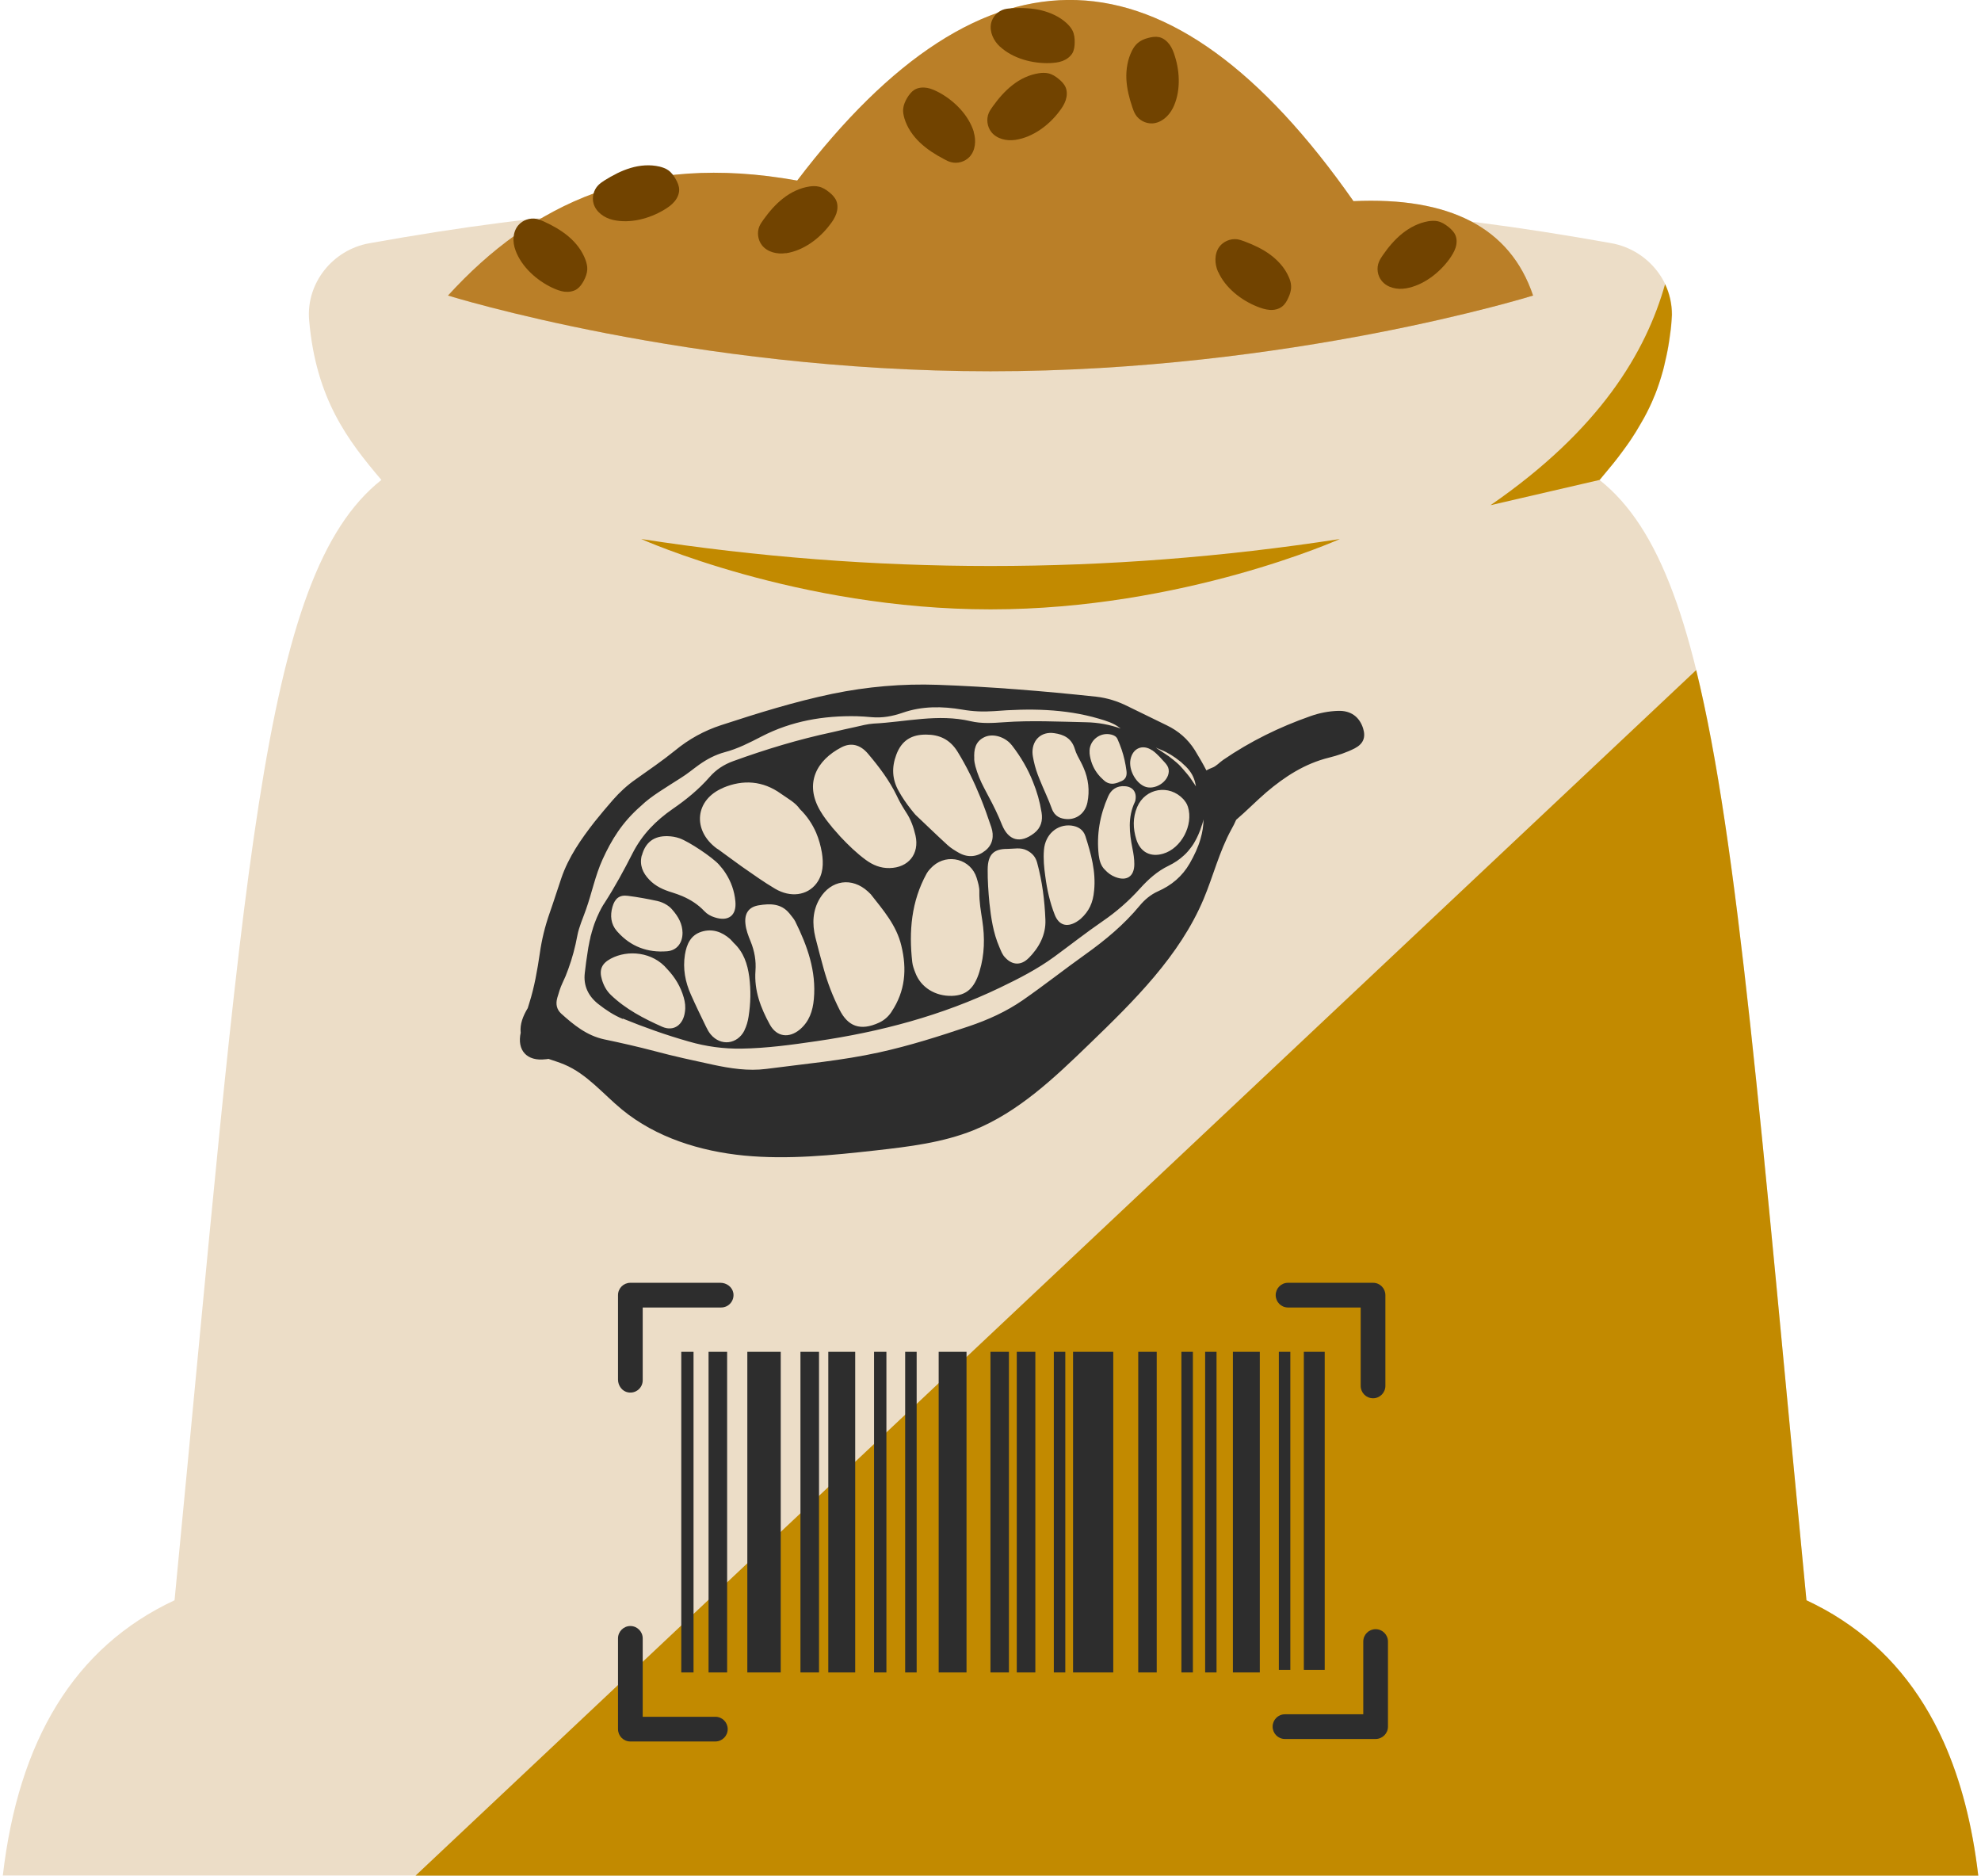 <?xml version="1.0" encoding="UTF-8"?><svg xmlns="http://www.w3.org/2000/svg" viewBox="0 0 206.39 195.91" aria-hidden="true" width="206px" height="195px">
  <defs><linearGradient class="cerosgradient" data-cerosgradient="true" id="CerosGradient_id763737df3" gradientUnits="userSpaceOnUse" x1="50%" y1="100%" x2="50%" y2="0%"><stop offset="0%" stop-color="#d1d1d1"/><stop offset="100%" stop-color="#d1d1d1"/></linearGradient><linearGradient/>
    <style>
      .cls-1-693b5bc704470{
        fill: #ae6800;
      }

      .cls-2-693b5bc704470{
        fill: #c28a00;
      }

      .cls-3-693b5bc704470{
        fill: #714300;
      }

      .cls-4-693b5bc704470{
        fill: #ecddc7;
      }

      .cls-5-693b5bc704470{
        isolation: isolate;
      }

      .cls-6-693b5bc704470{
        mix-blend-mode: lighten;
        opacity: .2;
      }

      .cls-7-693b5bc704470{
        fill: #2d2d2d;
      }
    </style>
  </defs>
  <g class="cls-5-693b5bc704470">
    <g id="illustrations693b5bc704470">
      <g>
        <path class="cls-4-693b5bc704470" d="M188.44,167.16c-7.37-76.09-8.95-107.01-21.61-117.02,3.49-4.1,6.82-8.43,7.55-16.65.34-3.9-2.48-7.4-6.33-8.09-19.25-3.43-32.66-4.4-64.86-4.4s-45.63.97-64.9,4.41c-3.82.68-6.61,4.17-6.28,8.03.71,8.24,4.06,12.58,7.55,16.69-12.66,10.01-14.24,40.93-21.61,117.02-10.5,4.9-16.31,14.67-17.94,28.75h206.38c-1.64-14.08-7.44-23.85-17.94-28.75h0Z"/>
        <path class="cls-2-693b5bc704470" d="M202.76,181.92c-2.42-5.38-5.93-9.64-10.6-12.7-1.16-.77-2.41-1.45-3.72-2.07-4.74-48.91-7.09-79.13-11.52-97.16L43.13,195.91h163.26c-.62-5.28-1.82-9.95-3.63-13.99Z"/>
        <path class="cls-2-693b5bc704470" d="M139.7,56.3s-16.34,7.35-36.5,7.35-36.5-7.35-36.5-7.35c24.33,3.76,48.67,3.76,73.01,0h-.01Z"/>
        <path class="cls-2-693b5bc704470" d="M168.27,48.39c.15-.19.29-.37.44-.56.33-.44.67-.89.99-1.34.17-.23.32-.46.48-.7.31-.47.61-.95.89-1.45.14-.23.27-.46.4-.69.4-.74.78-1.5,1.1-2.32,0,0,.01-.02.02-.03.33-.82.62-1.72.88-2.66.08-.29.14-.6.21-.91.17-.69.31-1.41.42-2.17.06-.38.11-.77.16-1.16.06-.48.08-1,.12-1.51,0-1.14-.24-2.22-.71-3.21-1.99,7.06-6.76,15.18-18.24,23.09l11.4-2.64c.48-.57.96-1.15,1.44-1.74h0Z"/>
        <path class="cls-1-693b5bc704470" d="M141.11,21c-19.17-27.39-38.54-27.88-58.11-2.14-16.44-2.97-27.74,2.42-36.48,12.01,0,0,25.38,7.91,56.68,7.91s56.68-7.91,56.68-7.91c-2.4-7.13-8.76-10.32-18.77-9.86Z"/>
        <g class="cls-6-693b5bc704470">
          <path class="cls-4-693b5bc704470" d="M141.11,21c-19.17-27.39-38.54-27.88-58.11-2.14-16.44-2.97-27.74,2.42-36.48,12.01,0,0,25.38,7.91,56.68,7.91s56.68-7.91,56.68-7.91c-2.4-7.13-8.76-10.32-18.77-9.86Z"/>
        </g>
        <path class="cls-3-693b5bc704470" d="M104.19,4.88c-.68-.62-1.13-1.57-.93-2.47.16-.68.71-1.26,1.38-1.44.26-.07.53-.09.8-.11,1.02-.05,2.05-.02,3.03.21.99.24,1.95.67,2.69,1.36.24.23.47.48.61.78.18.37.23.8.22,1.21,0,.39-.05.79-.23,1.12-.23.39-.62.67-1.04.83-.42.16-.89.2-1.34.22-1.79.06-3.83-.47-5.18-1.71h-.01Z"/>
        <path class="cls-3-693b5bc704470" d="M122.23,11.32c-.42.82-1.2,1.52-2.13,1.57-.7.03-1.4-.34-1.76-.93-.14-.23-.24-.49-.32-.74-.33-.96-.58-1.96-.63-2.97-.04-1.02.13-2.06.59-2.96.15-.29.34-.58.59-.79.31-.27.7-.44,1.11-.54.37-.1.76-.16,1.14-.08.44.1.81.41,1.08.77.26.36.43.79.56,1.23.55,1.71.6,3.81-.23,5.45h0Z"/>
        <path class="cls-3-693b5bc704470" d="M101.44,13.79c.27.88.19,1.93-.44,2.6-.48.51-1.25.73-1.92.55-.26-.06-.51-.19-.74-.32-.9-.47-1.77-1.02-2.51-1.72-.74-.7-1.34-1.57-1.63-2.54-.09-.32-.16-.65-.13-.98.04-.42.21-.8.42-1.16.2-.33.45-.65.77-.85.39-.23.88-.27,1.32-.19.44.08.86.28,1.26.49,1.58.86,3.06,2.34,3.61,4.1h-.01Z"/>
        <path class="cls-3-693b5bc704470" d="M105.79,14.61c-.92.14-1.94-.1-2.51-.82-.43-.55-.54-1.34-.27-1.98.11-.25.26-.47.42-.69.59-.82,1.26-1.61,2.06-2.23.8-.63,1.75-1.09,2.76-1.24.33-.05.66-.06.98.01.41.09.77.32,1.09.59.3.24.58.53.73.89.17.42.14.9,0,1.33s-.4.82-.67,1.17c-1.08,1.44-2.76,2.7-4.58,2.97h-.01Z"/>
        <path class="cls-3-693b5bc704470" d="M81.82,26.44c-.91.14-1.93-.1-2.5-.82-.43-.55-.54-1.34-.27-1.98.11-.25.26-.47.42-.69.59-.82,1.26-1.61,2.06-2.23.8-.63,1.75-1.09,2.75-1.24.33-.05.67-.06.99.02.41.09.76.32,1.09.59.3.24.58.53.73.89.17.42.14.9,0,1.33-.15.43-.4.82-.68,1.17-1.08,1.44-2.76,2.7-4.57,2.97h-.02Z"/>
        <path class="cls-3-693b5bc704470" d="M126.98,28.42c-.38-.84-.42-1.89.12-2.64.42-.56,1.15-.87,1.84-.79.27.04.52.12.78.22.95.36,1.89.79,2.7,1.39.82.61,1.53,1.39,1.93,2.32.14.3.24.62.25.96.02.41-.1.82-.28,1.2-.15.35-.35.7-.66.94-.36.28-.83.38-1.28.35-.45-.03-.89-.17-1.31-.34-1.67-.66-3.33-1.95-4.08-3.62h-.01Z"/>
        <path class="cls-3-693b5bc704470" d="M146.59,30.12c-.91.16-1.94-.06-2.52-.78-.45-.54-.56-1.33-.3-1.97.1-.25.25-.48.4-.7.58-.84,1.24-1.63,2.03-2.27.8-.64,1.73-1.12,2.73-1.29.33-.05.67-.07.99,0,.41.09.77.32,1.09.57.3.24.59.52.75.87.18.41.16.9.02,1.33-.14.43-.39.82-.65,1.19-1.06,1.45-2.72,2.74-4.53,3.05h-.01Z"/>
        <path class="cls-3-693b5bc704470" d="M53.57,26.14c-.33-.86-.3-1.92.3-2.62.45-.53,1.2-.79,1.89-.66.27.05.52.16.76.27.93.42,1.82.92,2.6,1.58.78.66,1.42,1.49,1.77,2.45.11.32.19.64.18.97-.02.42-.17.82-.36,1.18-.18.34-.41.67-.72.89-.38.25-.86.32-1.31.27-.44-.06-.87-.23-1.28-.42-1.62-.77-3.19-2.17-3.83-3.9h0Z"/>
        <path class="cls-3-693b5bc704470" d="M63.75,22.97c-.9-.21-1.76-.81-2.02-1.69-.2-.67,0-1.44.49-1.94.19-.19.41-.34.64-.49.86-.54,1.77-1.02,2.75-1.31.97-.29,2.02-.37,3.01-.14.32.08.64.19.91.38.34.24.59.59.79.95.19.34.35.71.35,1.09,0,.45-.2.89-.5,1.24-.29.35-.67.61-1.05.84-1.54.93-3.56,1.48-5.36,1.07h-.01Z"/>
        <path class="cls-7-693b5bc704470" d="M134.52,141.2h-1.2v33.22h1.2v-33.22Z"/>
        <path class="cls-7-693b5bc704470" d="M126.81,141.2h-1.19v33.49h1.19v-33.49Z"/>
        <path class="cls-7-693b5bc704470" d="M124.34,141.2h-1.2v33.49h1.2v-33.49Z"/>
        <path class="cls-7-693b5bc704470" d="M111.01,141.2h-1.2v33.49h1.2v-33.49Z"/>
        <path class="cls-7-693b5bc704470" d="M95.48,141.2h-1.2v33.49h1.2v-33.49Z"/>
        <path class="cls-7-693b5bc704470" d="M131.33,141.2h-2.81v33.49h2.81v-33.49Z"/>
        <path class="cls-7-693b5bc704470" d="M138.11,141.2h-2.18v33.22h2.18v-33.22Z"/>
        <path class="cls-7-693b5bc704470" d="M116.02,141.2h-4.2v33.49h4.2v-33.49Z"/>
        <path class="cls-7-693b5bc704470" d="M105.12,141.2h-1.93v33.49h1.93v-33.49Z"/>
        <path class="cls-7-693b5bc704470" d="M107.88,141.2h-1.94v33.49h1.94v-33.49Z"/>
        <path class="cls-7-693b5bc704470" d="M120.56,141.2h-1.93v33.49h1.93v-33.49Z"/>
        <path class="cls-7-693b5bc704470" d="M81.28,141.2h-3.49v33.49h3.49v-33.49Z"/>
        <path class="cls-7-693b5bc704470" d="M89.06,141.2h-2.81v33.49h2.81v-33.49Z"/>
        <path class="cls-7-693b5bc704470" d="M75.68,141.2h-1.94v33.49h1.94v-33.49Z"/>
        <path class="cls-7-693b5bc704470" d="M92.32,141.2h-1.29v33.49h1.29v-33.49Z"/>
        <path class="cls-7-693b5bc704470" d="M72.17,141.2h-1.28v33.49h1.28v-33.49Z"/>
        <path class="cls-7-693b5bc704470" d="M85.28,141.2h-1.94v33.49h1.94v-33.49Z"/>
        <path class="cls-7-693b5bc704470" d="M100.69,141.2h-2.91v33.49h2.91v-33.49Z"/>
        <path class="cls-7-693b5bc704470" d="M65.35,145.44c-.63-.1-1.07-.7-1.07-1.34v-8.82c0-.72.58-1.29,1.29-1.29h9.41c.65,0,1.24.44,1.35,1.07.13.81-.49,1.51-1.27,1.51h-8.2v7.6c0,.79-.7,1.4-1.51,1.27Z"/>
        <path class="cls-7-693b5bc704470" d="M143.43,181.64h-9.48c-.71,0-1.28-.58-1.28-1.29s.57-1.29,1.28-1.29h8.19v-7.6c0-.72.58-1.29,1.29-1.29s1.29.58,1.29,1.29v8.89c0,.71-.58,1.29-1.29,1.29h0Z"/>
        <path class="cls-7-693b5bc704470" d="M143.16,146.05c-.72,0-1.29-.58-1.29-1.29v-8.19h-7.6c-.71,0-1.28-.58-1.28-1.29s.57-1.29,1.28-1.29h8.9c.71,0,1.28.58,1.28,1.29v9.48c0,.71-.58,1.29-1.28,1.29h-.01Z"/>
        <path class="cls-7-693b5bc704470" d="M74.46,181.9h-8.89c-.72,0-1.29-.58-1.29-1.29v-9.48c0-.71.58-1.29,1.29-1.29s1.29.58,1.29,1.29v8.19h7.59c.72,0,1.29.58,1.29,1.29s-.58,1.29-1.29,1.29h.01Z"/>
        <path class="cls-7-693b5bc704470" d="M54.12,107.84c-.42,1.87.64,3.04,2.59,2.8.1,0,.2-.02.3-.04.55.19,1.12.36,1.64.58,2.38.99,4.07,3.09,6.05,4.72,3.56,2.92,8.17,4.35,12.75,4.8,4.59.44,9.2-.03,13.78-.54,3.46-.39,6.97-.81,10.2-2.11,4.69-1.89,8.45-5.48,12.08-8.99,4.67-4.51,9.45-9.2,11.96-15.18,1-2.39,1.63-4.94,2.88-7.23.19-.34.37-.68.51-1.02,1.09-.93,2.08-1.95,3.16-2.88,1.93-1.64,4.02-2.99,6.52-3.61.93-.23,1.85-.54,2.7-.97.9-.47,1.18-1.14.88-2.1-.39-1.21-1.29-1.86-2.6-1.82-1,.03-1.97.22-2.92.56-3.22,1.13-6.26,2.62-9.08,4.55-.4.27-.74.68-1.17.83-.21.08-.41.17-.6.28-.37-.72-.78-1.41-1.21-2.12-.74-1.17-1.72-2.01-2.95-2.6-1.36-.66-2.72-1.32-4.08-1.99-1.04-.52-2.12-.86-3.27-.99-5.51-.59-11.03-1.04-16.56-1.24-3.7-.13-7.38.19-11.01.94-3.94.82-7.78,2.02-11.61,3.27-1.78.58-3.39,1.47-4.82,2.65-1.32,1.07-2.73,2.03-4.11,3.01-.89.62-1.67,1.34-2.38,2.15-.65.75-1.3,1.51-1.92,2.29-1.41,1.81-2.72,3.68-3.47,5.88-.42,1.22-.8,2.46-1.23,3.67-.48,1.37-.82,2.76-1.02,4.19-.26,1.75-.56,3.5-1.1,5.2-.05.17-.11.34-.16.52-.5.82-.83,1.69-.74,2.54h.01ZM57.93,104.24c.16-.53.31-1.07.55-1.57.23-.47.43-.95.6-1.44.42-1.14.73-2.31.95-3.5.18-.95.59-1.82.9-2.72.62-1.74.97-3.56,1.74-5.25.91-1.99,2.01-3.85,4.03-5.6,1.01-.99,2.62-1.92,4.17-2.92.66-.41,1.25-.91,1.88-1.36.83-.59,1.71-1.05,2.67-1.31,1.37-.36,2.61-1,3.85-1.64,3.13-1.62,6.47-2.19,9.95-2.12.52.01,1.04.06,1.55.1,1.12.1,2.17-.09,3.24-.46,2.03-.71,4.14-.69,6.24-.33,1.1.19,2.17.24,3.29.16,3.7-.29,7.38-.27,10.99.79.75.22,1.51.45,2.12.92,1.33,1.03,2.83,1.7,4.36,2.33.73.29,1.38.71,1.99,1.2.08.06.15.11.22.19.55.47,1.01.99,1.25,1.68.07.17.11.36.15.56.07.46.28.91.44,1.37.53,1.51.48,2.92.08,4.29-.25.88-.65,1.73-1.13,2.57-.79,1.37-1.91,2.3-3.34,2.93-.74.33-1.39.88-1.9,1.5-1.64,1.98-3.58,3.59-5.67,5.08-2.19,1.56-4.3,3.23-6.52,4.77-1.75,1.21-3.66,2.07-5.65,2.74-3.09,1.04-6.17,2.02-9.35,2.72-3.89.86-7.87,1.21-11.82,1.73-1.87.24-3.76-.05-5.61-.45-2.03-.44-4.04-.87-6.04-1.41-1.75-.46-3.51-.86-5.28-1.23-1.81-.39-3.17-1.5-4.49-2.69-.48-.44-.58-1.02-.41-1.62h0ZM64.78,106.39c2.26.92,4.56,1.74,6.9,2.4,1.79.52,3.64.77,5.51.74,2.63-.04,5.24-.4,7.84-.78,6.66-.97,13.09-2.67,19.18-5.6,1.96-.94,3.89-1.93,5.64-3.21,1.68-1.23,3.33-2.53,5.05-3.71,1.45-.99,2.75-2.13,3.92-3.43.86-.95,1.81-1.81,2.98-2.37.62-.3,1.15-.66,1.6-1.08.07-.07.14-.14.21-.2.16-.16.3-.33.43-.5.07-.09.14-.17.2-.26.07-.09.13-.18.18-.27.04-.06.07-.12.11-.19.04-.06.08-.14.11-.2.04-.06.08-.14.11-.21.05-.11.1-.21.15-.32.14-.31.27-.64.37-.99,0-.02.02-.04.03-.06.03-.12.07-.24.1-.36.04-.17.08-.35.12-.53.19-.86.06-1.7-.43-2.45-.07-.12-.15-.24-.22-.36-.06-.09-.13-.19-.19-.28-.06-.1-.12-.19-.19-.29-.15-.22-.3-.44-.45-.66-.05-.06-.1-.13-.15-.19-.05-.06-.1-.14-.15-.19-.03-.04-.06-.08-.1-.11-.02-.04-.05-.07-.09-.11-.07-.09-.13-.16-.21-.25-.08-.09-.16-.19-.24-.27-.07-.07-.14-.15-.21-.22-.08-.07-.15-.14-.23-.21-.06-.06-.12-.11-.19-.16-.08-.06-.16-.14-.24-.2-.02,0-.02-.02-.04-.03-.05-.04-.1-.08-.15-.11-.06-.06-.13-.11-.2-.16-.06-.04-.12-.09-.18-.12-.07-.05-.14-.09-.2-.14-.07-.04-.13-.09-.2-.13-.21-.14-.43-.28-.63-.42-.12-.08-.24-.16-.36-.24,0,0-.01,0-.01-.01-.07-.04-.13-.08-.18-.12-2.08-1.47-4.33-2.34-6.9-2.39-2.87-.06-5.73-.21-8.59,0-1.15.08-2.33.16-3.47-.11-3.4-.8-6.76.08-10.14.25-.65.04-1.29.22-1.93.36-.8.16-1.58.36-2.39.54-3.52.75-6.95,1.79-10.34,3.02-.97.35-1.8.89-2.47,1.66-1.13,1.29-2.45,2.37-3.85,3.33-1.76,1.22-3.18,2.66-4.17,4.58-.91,1.79-1.87,3.56-2.96,5.25-.1.14-.18.28-.26.42-.06.11-.14.24-.19.36-.05.07-.08.16-.12.24-.08.16-.15.33-.23.5-.04.1-.08.2-.12.3-.05.12-.1.24-.14.36-.04.13-.09.26-.13.39-.01.05-.03.09-.04.14-.04.12-.07.24-.11.36-.01.04-.02.08-.03.13-.06.17-.1.35-.13.53-.05.17-.08.34-.11.51-.06.26-.1.52-.14.79-.13.76-.22,1.52-.31,2.28-.16,1.32.36,2.42,1.42,3.25.79.62,1.62,1.17,2.57,1.56l-.02-.02ZM77.49,107.63c-.74,1.46-2.48,1.67-3.53.41-.2-.24-.35-.52-.48-.79-.54-1.11-1.08-2.22-1.58-3.35-.6-1.33-.86-2.72-.63-4.18.18-1.09.59-2.04,1.73-2.4,1.12-.35,2.13,0,3,.77.14.13.26.29.37.4,1.04.97,1.44,2.21,1.62,3.54.18,1.39.15,2.77-.07,4.16-.08.5-.21.98-.44,1.44h.01ZM92.86,105.68c-.33.5-.76.88-1.29,1.13-2,.93-3.29.37-4.15-1.35-.7-1.38-1.26-2.83-1.67-4.33-.3-1.09-.59-2.17-.86-3.25-.33-1.4-.29-2.77.48-4.05,1.17-1.92,3.35-2.24,5.02-.71.11.11.22.22.29.28,1.32,1.68,2.7,3.26,3.2,5.38.6,2.45.41,4.75-1.02,6.89h0ZM102.05,101.46c-.54,1.78-1.38,2.51-2.88,2.56-1.75.05-3.26-.89-3.83-2.42-.14-.36-.28-.74-.32-1.11-.36-3.22-.1-6.33,1.5-9.24.17-.31.42-.55.67-.79,1.55-1.37,3.96-.71,4.56,1.24.14.48.3.97.28,1.47-.02,1.01.16,2,.31,2.99.27,1.78.24,3.55-.29,5.29h0ZM107.18,100.07c-.79.8-1.71.75-2.44-.04-.32-.31-.45-.72-.62-1.11-.64-1.47-.87-3.05-1.04-4.62-.11-1.16-.19-2.32-.18-3.47.01-1.61.66-2.17,2.07-2.16.69,0,1.36-.19,2.04.16.56.29.9.69,1.06,1.29.53,1.94.78,3.92.86,5.93.07,1.59-.66,2.93-1.76,4.04h.01ZM114.02,93.01c-.11,1.29-.53,2.17-1.4,2.96-.08.07-.26.21-.46.33-1,.59-1.82.34-2.25-.74-.51-1.29-.81-2.65-.99-4.02-.13-.92-.22-1.84-.14-2.77.13-1.62,1.38-2.7,2.85-2.54.72.09,1.26.43,1.48,1.11.59,1.84,1.11,3.71.91,5.68ZM118.22,90.26c0,1.29-.8,1.82-2,1.34-.41-.16-.75-.4-1.09-.77-.39-.38-.56-.94-.63-1.52-.24-2.13.12-4.16.98-6.11.32-.74.92-1.14,1.75-1.08.82.05,1.25.61,1.11,1.42-.01.07-.02.16-.06.22-.76,1.6-.58,3.23-.25,4.89.11.53.19,1.07.19,1.61h0ZM123.82,84.27c.6,1.9-.69,4.35-2.59,4.9-1.32.39-2.38-.16-2.8-1.49-.35-1.13-.39-2.27.09-3.39.85-1.98,3.34-2.4,4.82-.82.2.24.38.47.47.78h.01ZM120.08,78.36c.35.23.64.56.8.71.47.56.96.87.94,1.5-.03,1.12-1.53,2.04-2.57,1.56-.95-.44-1.63-1.78-1.43-2.8.23-1.18,1.26-1.63,2.26-.96ZM113.55,78.62c-.11-1.23,1.07-2.2,2.27-1.89.28.07.52.2.64.46.16.36.31.74.44,1.12.24.71.4,1.44.5,2.2.06.44-.03.86-.5,1.07-.53.24-1.08.45-1.65.09-.22-.15-.4-.35-.6-.54-.51-.55-.84-1.18-1.01-1.89-.05-.2-.08-.41-.1-.61h.01ZM107.58,78.55c.01-1.32.97-2.16,2.27-1.97,1.01.14,1.81.53,2.15,1.64.14.49.4.94.64,1.39.1.2.2.39.28.59.51,1.16.65,2.39.4,3.62-.26,1.27-1.37,1.97-2.61,1.67-.3-.07-.58-.21-.83-.51-.07-.11-.19-.27-.25-.44-.38-1.07-.89-2.09-1.31-3.15-.26-.62-.47-1.26-.61-1.92-.06-.3-.13-.61-.13-.91ZM101.5,79.25c-.05-.93.09-1.79,1.05-2.25.79-.38,1.9-.13,2.66.6.08.08.16.17.23.26.92,1.19,1.66,2.45,2.19,3.8.42,1.02.72,2.08.9,3.2.14.84-.05,1.61-.78,2.17-1.44,1.11-2.68.79-3.36-.89-.41-1.04-.9-2.03-1.43-3.01-.14-.28-.3-.56-.44-.84-.38-.72-.69-1.47-.9-2.24-.07-.26-.12-.53-.13-.8h0ZM93.35,78.84c.57-1.54,1.64-2.12,3.12-2.11,1.37,0,2.48.49,3.28,1.78.95,1.54,1.73,3.15,2.4,4.8.41,1.01.78,2.05,1.13,3.1.3.9.16,1.81-.62,2.43-.8.65-1.76.78-2.71.27-.43-.24-.88-.51-1.24-.84-1.12-1.02-2.19-2.07-3.36-3.17-.16-.19-.33-.39-.49-.6-.45-.57-.88-1.19-1.25-1.86-.7-1.23-.75-2.49-.26-3.8ZM86.64,86.39c-.45-.54-.88-1.09-1.24-1.71-1.68-2.87-.36-5.28,2.22-6.62,1.01-.53,1.98-.28,2.78.67,1.15,1.36,2.22,2.77,3,4.38.24.51.51,1,.81,1.47.05.09.1.16.15.24.5.74.8,1.58,1,2.45.43,1.92-.74,3.37-2.72,3.4-.93.02-1.73-.31-2.47-.85-.97-.71-1.83-1.55-2.65-2.42-.3-.34-.61-.68-.9-1.02h.02ZM75.27,82.28c2.07-.87,4.14-.74,6.04.63.72.51,1.52.93,1.97,1.6.77.75,1.31,1.58,1.7,2.47.28.66.48,1.37.6,2.09.18,1.12.15,2.26-.58,3.22-.96,1.25-2.7,1.49-4.31.54-1.17-.69-2.27-1.48-3.38-2.25-.07-.05-.14-.1-.21-.15-.78-.55-1.54-1.13-2.32-1.69-.05-.04-.12-.08-.19-.12-2.57-1.9-2.28-5.1.68-6.33h0ZM82.19,95.41c.21.28.46.54.61.84,1.26,2.55,2.21,5.19,1.94,8.11-.11,1.23-.48,2.34-1.46,3.17-1.13.94-2.41.79-3.13-.5-.96-1.74-1.66-3.57-1.51-5.62.08-1.06-.1-2.07-.5-3.06-.25-.61-.49-1.22-.55-1.88-.11-1.07.35-1.74,1.4-1.91,1.16-.19,2.33-.21,3.19.84h.01ZM66.77,89.37c.36-1.38,1.26-2.07,2.69-2.03.43.01.84.08,1.25.22,1,.36,3.39,1.95,4.11,2.74.26.29.51.6.71.92.56.87.91,1.84,1.01,2.91.15,1.49-.72,2.16-2.16,1.69-.42-.13-.79-.34-1.08-.65-.67-.71-1.45-1.2-2.31-1.57-.34-.14-.69-.27-1.05-.38-.9-.27-1.74-.64-2.4-1.34-.68-.71-1.03-1.52-.78-2.53h.01ZM64.15,97.24c-.62-.72-.71-1.61-.45-2.52.25-.87.73-1.27,1.61-1.15,1.03.13,2.06.32,3.08.54.35.08.68.22.95.39.23.14.42.3.56.46.73.82,1.1,1.57,1.12,2.46.01,1.05-.57,1.85-1.6,1.94-2.05.17-3.81-.49-5.17-2.01-.03-.04-.07-.07-.1-.11ZM62.6,102.33c-.31-1.03-.03-1.69.93-2.2,1.78-.95,4.38-.71,5.88,1.08.83.87,1.42,1.86,1.74,2.99.14.49.2.99.12,1.49-.17,1.34-1.15,2.09-2.37,1.56-1.93-.86-3.82-1.84-5.37-3.33-.46-.44-.75-.99-.93-1.59v-.02Z"/>
      </g>
    </g>
  </g>
</svg>